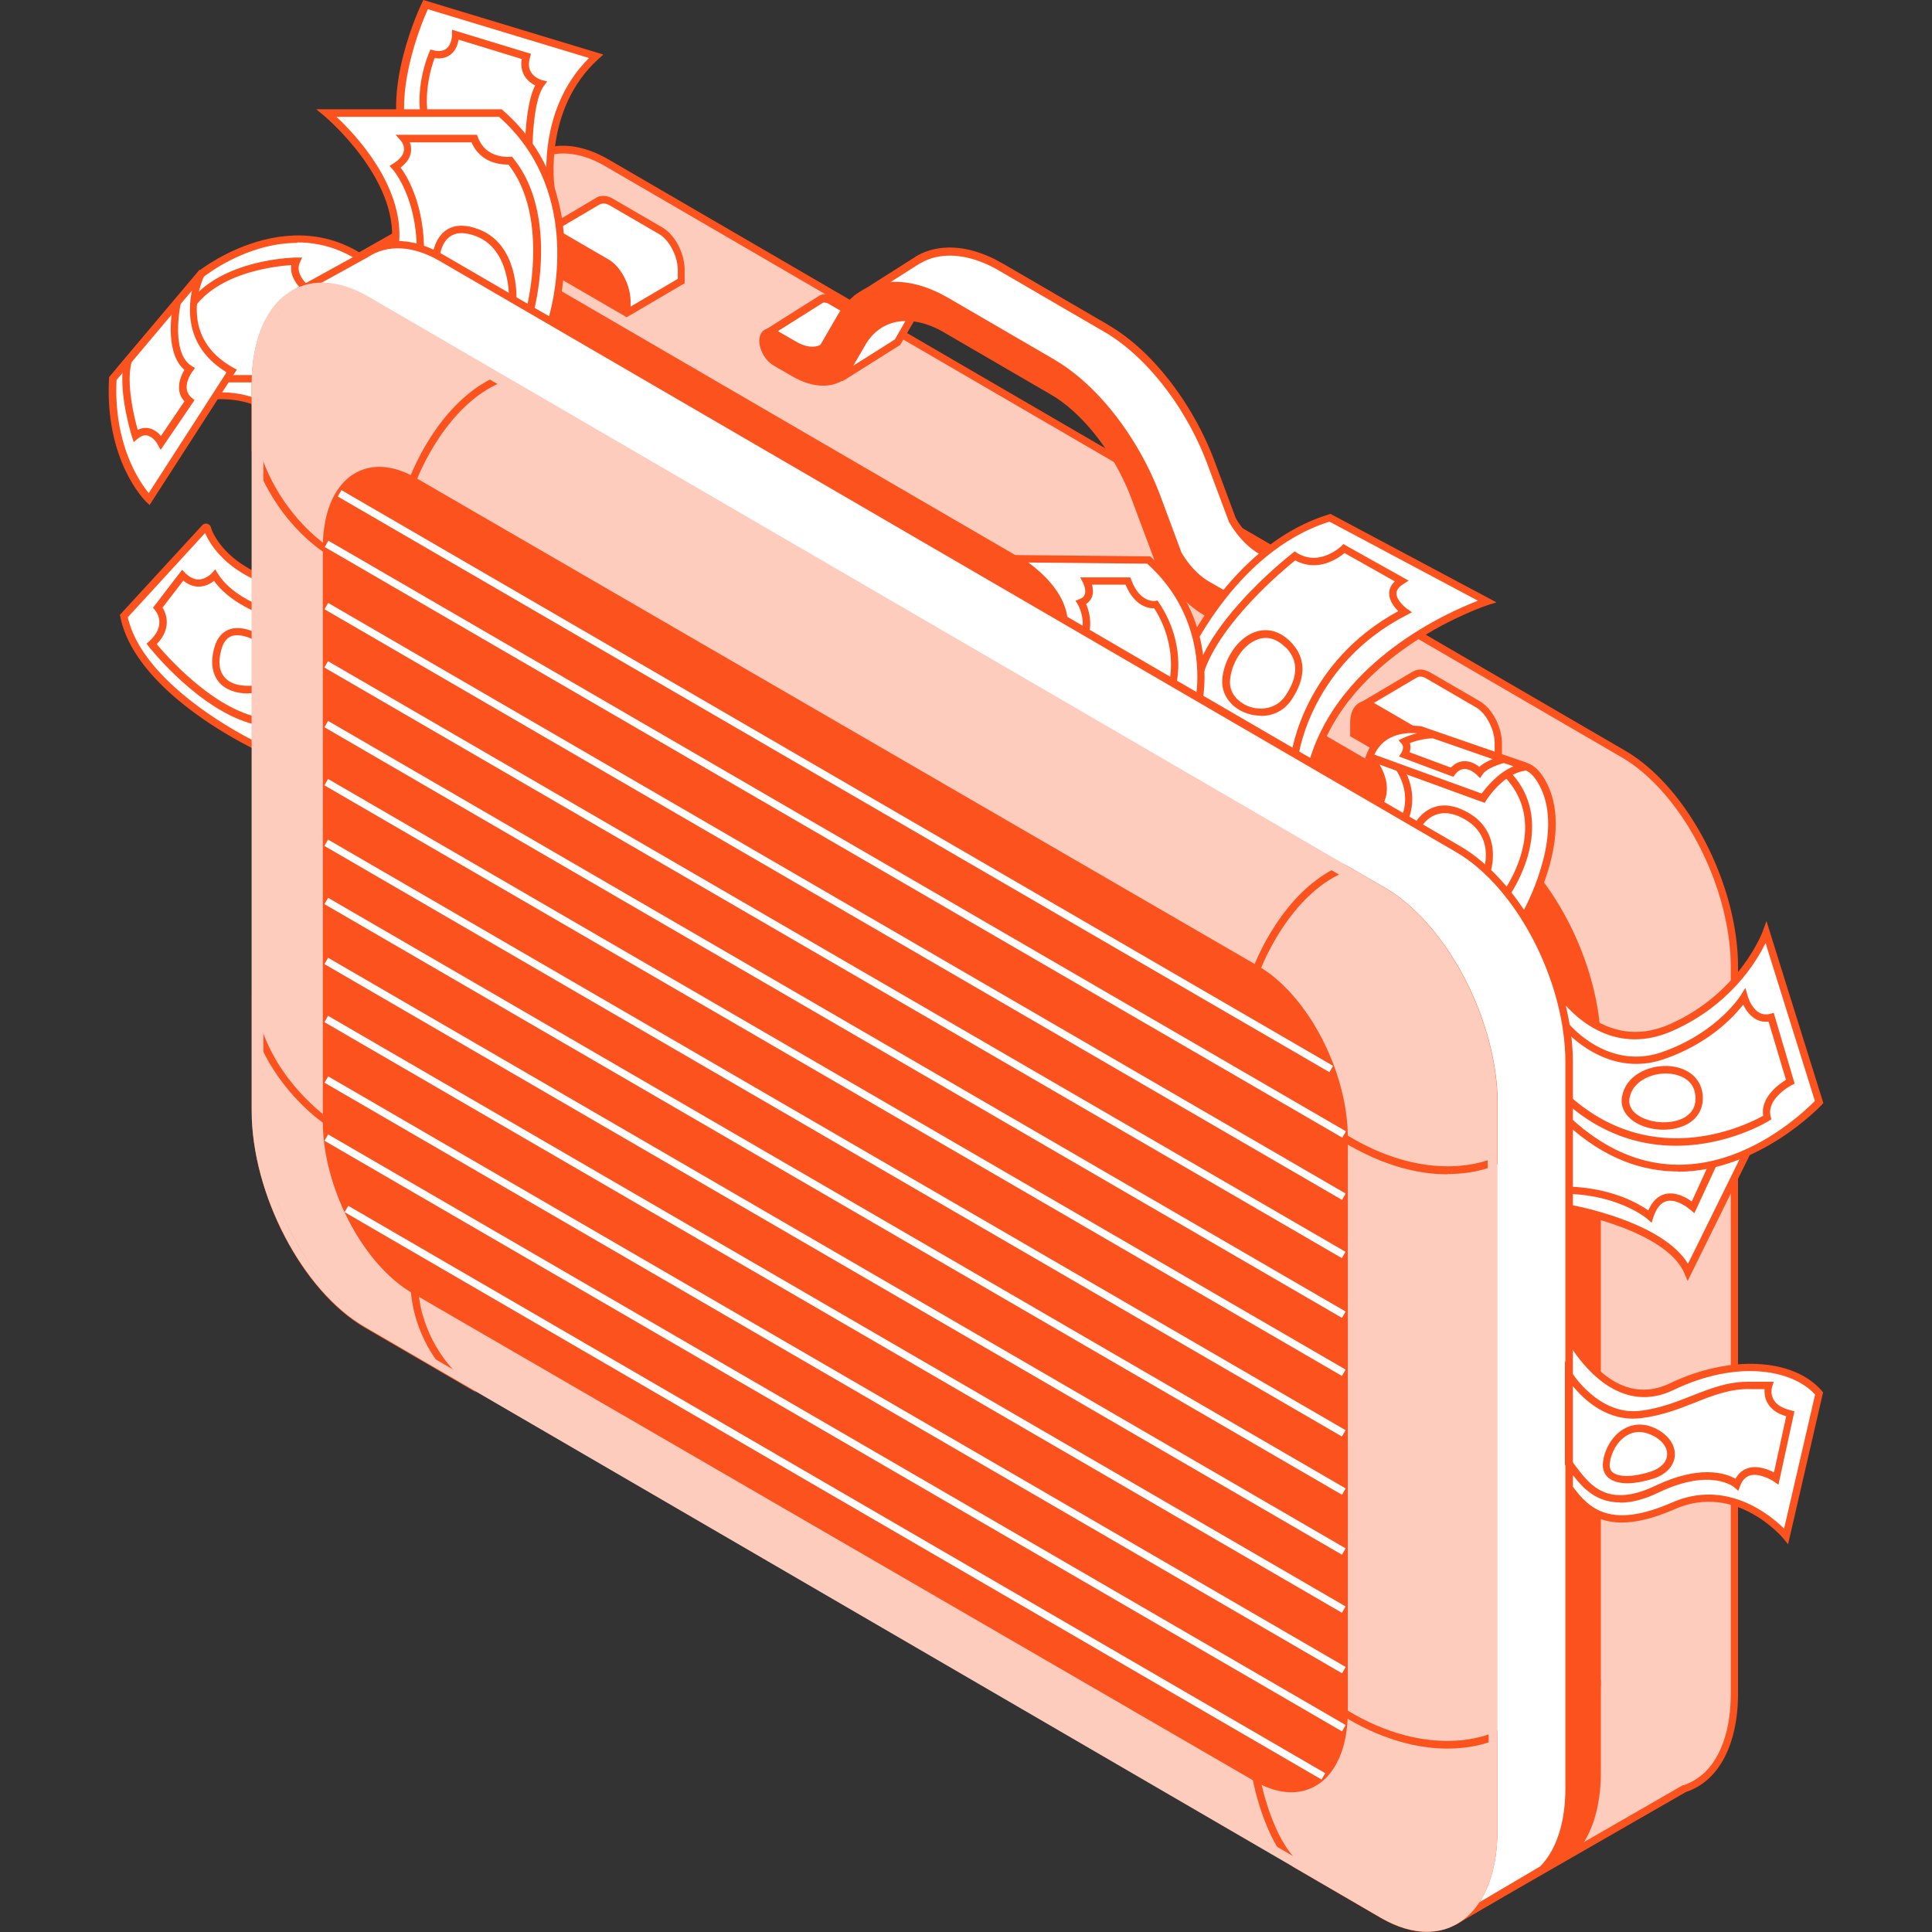 <svg xmlns="http://www.w3.org/2000/svg" width="160" height="160" fill="none"><rect width="100%" height="100%" fill="#333333" stroke="none"/><path fill="#FECCBC" d="M43.991 13.156c1.654-1.095 3.853-1.095 6.285.313l84.167 48.948c5.078 2.951 9.203 10.849 9.203 17.67v60.15c0 3.128-.876 5.473-2.316 6.803-.525.488-1.167.879-1.829 1.075l-18.522 10.614-3.424-19.274-15.332-15.189-48.445-28.227c-5.078-2.952-9.203-10.85-9.203-17.671V50.512l-8.347-16.85-9.202-3.832-2.49-5.65L43.99 13.137v.02Z"/><path fill="#FECCBC" d="M42.98 15.932c1.654-1.095 3.852-1.095 6.284.312l84.167 48.948c3.327 1.936 6.226 5.982 7.841 10.459l-14.028 7.975-28.27 17.652-19.086 10.067 2.568 4.789-29.67-17.3c-5.078-2.951-9.203-10.849-9.203-17.67V53.306l-8.347-16.85-9.202-3.831-2.491-5.65 19.456-11.044h-.02Z"/><path fill="#FC531E" d="m120.765 159.238 18.853-10.83a5.203 5.203 0 0 0 1.906-1.134c1.557-1.446 2.413-3.948 2.413-7.037v-60.15c0-6.9-4.203-14.934-9.358-17.925L50.411 13.214c-2.393-1.388-4.708-1.524-6.517-.352l-.078.04-19.69 11.181 2.666 6.02 9.203 3.852 8.268 16.694v27.777c0 6.9 4.203 14.935 9.359 17.926l48.407 28.207 15.234 15.091 3.482 19.607.02-.019Zm20.37-12.413c-.525.469-1.128.84-1.712 1.016h-.058l-18.133 10.439-3.366-18.942-.078-.078-15.39-15.228-48.445-28.228c-4.981-2.893-9.048-10.692-9.048-17.397V50.492l-8.444-17.026-9.202-3.831-2.335-5.278 19.028-10.81h.02l.194-.098c1.615-1.075 3.736-.977 5.954.313l84.167 48.948c4.981 2.893 9.047 10.693 9.047 17.397v60.15c0 2.912-.778 5.238-2.218 6.587l.019-.019Z"/><path fill="#FC531E" d="m26.616 30.046-2.451-5.532 8.425-4.79c1.653-1.094 3.852-1.094 6.284.313l84.167 48.948c5.078 2.952 9.203 10.85 9.203 17.672v60.149c0 3.049-.837 5.336-2.199 6.685l-9.475 5.435-3.424-19.275-15.332-15.188-48.445-28.228c-5.078-2.951-9.203-10.849-9.203-17.671V50.708l-8.347-16.85-9.203-3.832v.02Z"/><path fill="#FC531E" d="m120.357 159.414 9.922-5.708c1.479-1.466 2.296-3.929 2.296-6.901V86.656c0-6.9-4.202-14.934-9.358-17.925L39.05 19.783c-2.393-1.388-4.709-1.525-6.518-.352l-.078.039-8.677 4.926 2.607 5.903 9.203 3.851 8.268 16.694v27.778c0 6.9 4.203 14.935 9.359 17.925l48.407 28.208 15.234 15.091 3.482 19.607.02-.039Zm9.533-6.177-9.066 5.199-3.366-18.942-.078-.078-15.39-15.228-48.445-28.227c-4.981-2.893-9.048-10.693-9.048-17.398V50.65l-8.444-17.026-9.202-3.832-2.277-5.16 8.016-4.555.195-.098c1.615-1.075 3.735-.977 5.953.313l84.168 48.948c4.98 2.893 9.047 10.693 9.047 17.398v60.149c0 2.795-.74 5.082-2.082 6.451h.019Z"/><path fill="#fff" d="M63.506 27.7s-.02-.059 0-.078l4.26-2.698.215-.137c.175-.117.447-.098.72.059l1.556.899c.895.528 1.77.606 2.393.235l.603-1.036-.972-.235-.876-.254 4.378-2.776c.097-.059.194-.137.291-.195 1.674-.939 3.892-.86 6.227.332.213.098.408.215.622.332l8.639 5.024c.214.117.408.235.603.371 3.327 2.15 6.44 6.314 8.132 10.83l1.751 4.692c.623 1.075 1.479 1.974 2.355 2.482l1.478.86c.526.293.915.782 1.07 1.369.176.645 0 1.055-.33 1.153l-4.3 2.697-2.043-1.74-3.327-3.049-2.043-6.255-5.02-7.8-11.42-6.646-2.53-.587s-.058.02-.077.04l-1.557 2.678-.097.058c-1.031.704-2.471.606-3.989-.273l-.544-.313-2.802 2.56-3.405-2.658.039.059Z"/><path fill="#fff" d="m105.823 48.733.233.137c.136.078.253.176.37.273l-4.028 2.542-.097-.079 3.522-2.854v-.02Z"/><path fill="#FC531E" d="m102.34 52.056 4.456-2.815c.369-.156.72-.625.486-1.524a2.607 2.607 0 0 0-1.206-1.564l-1.479-.86c-.837-.489-1.654-1.35-2.257-2.385l-1.731-4.653c-1.712-4.593-4.864-8.796-8.25-10.986-.214-.136-.408-.254-.622-.39l-8.639-5.024-.642-.352c-2.354-1.193-4.63-1.33-6.42-.372l-.098.06c-.117.058-.214.136-.311.195l-4.961 3.147 2.14.586-.35.606c-.526.274-1.265.176-2.024-.274l-1.556-.899c-.37-.215-.76-.234-1.032-.058l-4.61 2.912-.04.196c0 .117.04.234.137.293l3.6 2.834 2.82-2.6.35.216c1.615.938 3.191 1.036 4.32.254l.175-.157 1.478-2.54 2.316.546 11.323 6.588 4.962 7.702 2.042 6.294 3.386 3.109 2.218 1.876.019.04ZM78.662 21.171c1.09 0 2.296.312 3.522.938.194.097.408.215.603.332l8.638 5.024c.195.117.409.235.603.371 3.27 2.131 6.343 6.217 7.997 10.693l1.751 4.692c.681 1.173 1.576 2.11 2.49 2.639l1.479.86c.467.273.798.703.934 1.173.097.41.058.723-.117.782l-.058.039-4.105 2.58-1.868-1.583-3.25-2.991-2.042-6.256-5.059-7.877-.058-.04-11.518-6.665-2.627-.606-.253.117-.078.098-1.556 2.639c-.915.645-2.257.527-3.658-.274l-.74-.43-2.762 2.541-2.918-2.287 4.163-2.62s.234-.019.409.079l1.556.899c.993.567 1.985.665 2.705.235l.058-.04.837-1.466-1.596-.39 3.794-2.405s.175-.117.273-.176h.039c.72-.43 1.537-.625 2.412-.625Z"/><path fill="#fff" d="M74.343 28.325 69.83 31.18s-.039 0-.039-.02l.876-3.557 4.066-2.385h.7v1.232l-1.089 1.896v-.02Z"/><path fill="#FC531E" d="m69.77 31.55.195-.097 4.592-2.893 1.167-2.033v-1.623h-1.09l-4.26 2.502-.954 3.89.331.274.02-.02Zm4.34-3.44-3.873 2.444.681-2.757 3.892-2.287h.311v.84l-1.012 1.76Z"/><path fill="#FC531E" d="m64.225 30.045 1.557.899c1.517.88 2.957.977 3.988.274l.098-.059 1.556-2.678c1.303-2.248 3.813-2.776 6.537-1.388.175.078.33.176.506.274l8.639 5.024c.155.097.33.195.486.312 2.627 1.701 5.117 5.024 6.46 8.66l1.887 5.044.097.156c1.012 1.837 2.432 3.362 3.91 4.222l1.596.939c.564.332 1.012.058 1.012-.587s-.448-1.447-1.012-1.76l-1.595-.918c-.876-.508-1.732-1.408-2.355-2.483l-1.75-4.691c-1.693-4.535-4.806-8.68-8.133-10.83-.195-.136-.409-.254-.603-.371l-8.639-5.024c-.214-.117-.409-.234-.623-.332-3.443-1.76-6.595-1.115-8.23 1.7l-1.42 2.463c-.622.372-1.498.294-2.393-.234l-1.556-.9c-.565-.332-1.012-.058-1.012.587s.447 1.447 1.012 1.76l-.02-.06Z"/><path fill="#FC531E" d="M102.009 52.134c.156 0 .292-.039.409-.117.292-.156.447-.508.447-.919 0-.762-.506-1.642-1.167-2.033l-1.596-.918c-.836-.49-1.653-1.35-2.257-2.385l-1.731-4.653c-1.712-4.593-4.864-8.796-8.25-10.986-.213-.137-.408-.254-.622-.39l-8.639-5.024-.642-.352c-3.618-1.838-6.906-1.154-8.638 1.818l-1.381 2.384c-.526.274-1.265.176-2.024-.273l-1.556-.9c-.37-.214-.74-.234-1.032-.078-.291.157-.447.509-.447.92 0 .761.506 1.641 1.167 2.032l1.557.9c1.615.938 3.19 1.035 4.32.253l.174-.156 1.557-2.678c1.206-2.092 3.56-2.58 6.128-1.27.156.078.331.175.487.273l8.638 5.024c.156.098.331.195.487.293 2.587 1.681 5.02 4.926 6.342 8.504l1.888 5.043.116.195c1.031 1.877 2.51 3.46 4.028 4.34l1.595.919c.214.117.409.176.603.176l.039.058ZM74.187 23.985c1.09 0 2.276.313 3.522.939.194.097.408.215.603.332l8.638 5.024c.195.117.409.234.603.371 3.269 2.111 6.343 6.216 7.997 10.693l1.75 4.691c.682 1.173 1.577 2.112 2.491 2.64l1.596.918c.466.274.856.958.856 1.505 0 .196-.059.333-.137.391-.097.059-.252.02-.408-.078l-1.596-.919c-1.42-.82-2.82-2.326-3.794-4.105l-.097-.156-1.868-5.004c-1.38-3.695-3.89-7.077-6.595-8.817a7.072 7.072 0 0 0-.506-.312l-8.639-5.024c-.175-.098-.35-.196-.525-.274-2.899-1.466-5.545-.899-6.946 1.505l-1.556 2.659c-.915.645-2.257.528-3.658-.293l-1.556-.9c-.467-.273-.856-.957-.856-1.505 0-.195.058-.332.136-.39.097-.06.253-.02.408.077l1.557.9c.992.567 1.984.664 2.704.234l.058-.039 1.46-2.521c.953-1.662 2.49-2.522 4.319-2.522l.039-.02Z"/><path fill="#fff" d="m112.652 58.527 4.494-2.658c.292-.176.681-.176 1.129.078l4.105 2.385c.934.547 1.693 1.994 1.693 3.225v.938l-4.495 2.64-3.735-3.011-3.21-3.46s-.039-.117.019-.156v.02Z"/><path fill="#fff" d="m112.652 60.228 4.494-2.659c.292-.176.681-.176 1.129.078l4.105 2.385c.934.548 1.693 1.994 1.693 3.226v.938l-4.495 2.639-3.735-3.01-3.21-3.46s-.039-.118.019-.157v.02Z"/><path fill="#FC531E" d="m119.559 65.525 4.825-2.835v-1.114c0-1.368-.797-2.893-1.829-3.5l-4.105-2.384c-.447-.254-.875-.313-1.265-.157l-.175.079-4.494 2.658a.446.446 0 0 0-.195.293c0 .118.02.255.098.333l3.21 3.46 3.93 3.167Zm4.203-3.206-4.164 2.443-3.58-2.873-2.996-3.226 4.125-2.443.175-.098c.272-.176.583-.059.817.078l4.105 2.385c.837.489 1.537 1.837 1.537 2.971v.763h-.019Z"/><path fill="#FC531E" d="m112.107 60.813 7.472 4.34v-.938c0-1.251-.759-2.698-1.693-3.226l-4.105-2.384c-.934-.548-1.693.039-1.693 1.27v.938h.019Z"/><path fill="#FC531E" d="M119.89 65.681v-1.485c0-1.369-.798-2.893-1.829-3.5l-4.105-2.384c-.506-.294-1.012-.333-1.401-.098-.467.274-.74.86-.74 1.642v1.114l8.094 4.692-.019.02Zm-6.771-6.998c.195 0 .37.078.506.156l4.105 2.385c.837.489 1.537 1.838 1.537 2.972v.41l-6.868-3.988v-.762c0-.528.156-.938.428-1.095a.531.531 0 0 1 .273-.078h.019Z"/><path fill="#fff" d="m45.023 19.334 4.494-2.659c.292-.176.681-.176 1.128.078l4.106 2.385c.934.548 1.692 1.994 1.692 3.226v.938l-4.494 2.639-3.735-3.01-3.21-3.46s-.04-.118.019-.157v.02Z"/><path fill="#fff" d="M49.575 18.316c.292-.175.681-.176 1.129.079l4.105 2.384c.292.176.564.43.817.763l-5.331 3.03-2.023-1.623-.467-.508-.292-1.33-.934-.996 3.016-1.78-.02-.019Z"/><path fill="#FC531E" d="m44.459 21.62 7.471 4.34v-.938c0-1.251-.759-2.698-1.693-3.225l-4.105-2.385c-.934-.548-1.692.039-1.692 1.27v.939h.019Z"/><path fill="#FC531E" d="M44.147 20.662c0-.762.273-1.368.74-1.642.038 0 .077-.02.097-.039l4.358-2.58.175-.098c.37-.137.817-.098 1.245.157l4.105 2.384c1.032.607 1.83 2.131 1.83 3.5v1.114l-4.495 2.639-.311.176h-.02l-.136-.098-7.607-4.418v-1.114l.02.02Zm1.323-1.172h-.058l2.977 3.205 3.249 2.6v-.313c0-1.133-.7-2.482-1.537-2.97l-4.106-2.386a1.1 1.1 0 0 0-.505-.156l-.02.02Zm10.662 3.636v-.763c0-1.134-.7-2.482-1.537-2.971l-4.105-2.385c-.214-.117-.526-.235-.817-.078l-.175.098-3.386 1.993c.058.02.117.04.175.079l4.105 2.384c1.032.606 1.83 2.131 1.83 3.5v.41l3.89-2.287.02.02ZM44.77 21.424l3.852 2.228-.642-.508-3.035-3.284a1.81 1.81 0 0 0-.175.801v.763Z"/><path fill="#fff" d="M123.139 49.808s-11.732 3.734-14.476 13.43l-11.557-6.725s3.989-10.888 13.017-13.644l13.016 6.94Z"/><path fill="#FC531E" d="m108.858 63.707.116-.371c2.666-9.422 14.145-13.195 14.262-13.234l.7-.215-13.755-7.33-.117.038c-9.067 2.776-13.172 13.723-13.21 13.84l-.098.235 12.121 7.037h-.019Zm13.541-13.957c-2.51.958-11.362 4.887-13.892 13.019l-10.992-6.392c.642-1.603 4.65-10.674 12.588-13.176l12.296 6.549Z"/><path fill="#fff" d="M126.252 75.943s3.736-6.411 1.654-10.81c-2.082-4.398-5.078.958-5.078.958l-9.3-3.381s-.058.019-.039.039c.331.39 1.693 2.091.759 3.772l12.004 9.422Z"/><path fill="#FC531E" d="m126.33 76.413.175-.313c.156-.273 3.794-6.607 1.674-11.084-.584-1.231-1.323-1.876-2.16-1.915-1.518-.04-2.879 1.935-3.308 2.62l-9.3-3.383-.311.391.156.215c.272.313 1.556 1.916.72 3.421l-.136.235 12.471 9.793.019.02Zm-.389-12.687h.039c.603.02 1.148.548 1.634 1.564 1.732 3.656-.778 8.894-1.478 10.204l-11.518-9.05c.525-1.193.078-2.385-.37-3.128l8.697 3.166.136-.234c.389-.704 1.673-2.522 2.86-2.522Z"/><path fill="#fff" d="m126.135 63.394-8.541-2.952s-3.171-.548-4.183 2.228l9.417 3.421s1.401-2.209 3.307-2.541c.078 0 .078-.137 0-.156Z"/><path fill="#FC531E" d="m122.964 66.463.136-.215s1.343-2.111 3.094-2.404c.175-.02.291-.176.311-.352 0-.176-.097-.352-.253-.391l-8.541-2.952s-3.483-.586-4.572 2.404l-.098.294 9.923 3.616Zm2.412-3.01c-1.323.527-2.315 1.778-2.665 2.267l-8.891-3.225c1.011-2.19 3.599-1.76 3.716-1.74l7.821 2.717.019-.02Z"/><path fill="#fff" d="M99.325 57.804s1.362-6.51-4.183-11.416L84.09 46.27s3.696 2.091 3.988 4.984l11.226 6.53.02.019Z"/><path fill="#FC531E" d="m99.538 58.272.078-.41s1.343-6.744-4.28-11.71l-.078-.078-12.355-.117 1.051.587s3.56 2.032 3.852 4.75v.156l11.752 6.822h-.02ZM95.025 46.7c4.435 3.988 4.24 9.11 4.066 10.614L88.39 51.08c-.292-2.053-2.101-3.675-3.23-4.496l9.884.097-.02.02Z"/><path fill="#fff" d="M45.645 15.638s-1.09-6.607 3.716-10.966L35.236.39s-3.482 7.193-1.498 11.982c1.985 4.79 6.479 2.131 6.479 2.131l5.428 1.154v-.02Z"/><path fill="#FC531E" d="m46.015 16.03-.078-.45s-1.012-6.49 3.619-10.693l.408-.371L35.061 0l-.117.235c-.136.293-3.521 7.37-1.498 12.237.623 1.485 1.537 2.443 2.743 2.854 1.79.606 3.62-.274 4.086-.528l5.74 1.212v.02Zm2.763-11.221c-3.775 3.753-3.62 8.914-3.483 10.438l-5.117-1.075-.097.059s-1.927 1.114-3.678.528c-1.011-.333-1.809-1.173-2.354-2.502-1.712-4.145.817-10.224 1.382-11.495L48.797 4.81h-.02Z"/><path fill="#fff" d="M45.645 26.624s3.6-10.458-4.202-17.26H27.045s6.304 5.18 5.681 10.868l12.92 6.392Z"/><path fill="#FC531E" d="m45.82 27.055.117-.333c.039-.098 3.58-10.732-4.3-17.593l-.078-.078H26.19l.662.547s6.167 5.141 5.584 10.595v.215l13.405 6.627-.02.02ZM41.326 9.675c6.673 5.904 4.65 14.7 4.144 16.518l-12.413-6.138c.37-4.691-3.619-8.914-5.195-10.38h13.483-.02Z"/><path fill="#fff" d="M129.929 100.086s8.21 1.427 9.864 5.258l5.798-11.768-15.662-3.988v10.498Z"/><path fill="#FC531E" d="m139.774 106.067 6.265-12.706-16.421-4.164v11.143l.253.039s8.074 1.446 9.63 5.082l.253.606h.02Zm5.389-12.295-5.37 10.888c-1.965-3.206-8.191-4.575-9.553-4.848v-9.833l14.923 3.793Z"/><path fill="#fff" d="M128.936 81.828s3.522 5.923 9.514 3.245c5.993-2.678 7.802-7.839 7.802-7.839l4.397 14.036s-10.292 11.181-20.72 1.603c0 0-.642-7.487-.993-11.045Z"/><path fill="#FC531E" d="M138.957 97.036c6.693 0 11.848-5.473 11.926-5.551l.117-.137-4.708-15.072-.312.86s-1.867 5.083-7.646 7.663c-5.662 2.541-9.086-3.069-9.125-3.127l-.7-1.173.136 1.368c.35 3.5.973 10.947.992 11.025v.117l.097.079c3.172 2.912 6.343 3.929 9.242 3.929l-.019.02Zm11.343-5.864c-1.226 1.251-10.507 10.224-20.079 1.544-.078-.88-.545-6.353-.876-9.813 1.323 1.603 4.573 4.535 9.223 2.444 4.708-2.112 6.887-5.67 7.646-7.253l4.086 13.078Z"/><path fill="#fff" d="M129.929 110.681s3.327 6.666 8.521 4.163c5.195-2.502 10.098-1.896 12.199.567l-2.723 11.807s-3.989-4.848-9.3-2.502c-5.312 2.346-7.238.508-8.678-1.505v-12.53h-.019Z"/><path fill="#FC531E" d="m148.082 127.883 2.898-12.569-.097-.118c-2.335-2.736-7.627-3.01-12.568-.645-4.864 2.346-7.977-3.772-8.114-4.027l-.583-1.153v13.918l.058.078c1.479 2.053 3.541 4.027 9.047 1.603 5.039-2.209 8.911 2.366 8.95 2.424l.389.469.02.02Zm2.237-12.393-2.568 11.103c-1.168-1.153-4.786-4.125-9.261-2.17-5.039 2.209-6.849.586-8.25-1.329v-11.319c1.207 1.799 4.222 5.318 8.347 3.343 5.234-2.521 9.825-1.72 11.732.372Z"/><path fill="#fff" d="M25.78 39.8s-.816-7.76-8.599-6.979c-7.782.782-2.082-1.837-2.082-1.837l-4.864-.704 6.401-7.585s8.6-6.959 15.585.665c6.985 7.624-6.44 16.44-6.44 16.44Z"/><path fill="#FC531E" d="m25.547 40.327.409-.273c.31-.215 7.802-5.18 8.54-11.025.273-2.131-.427-4.105-2.042-5.884-7.082-7.741-15.915-.763-15.993-.704l-6.79 8.054 4.455.645c-.739.43-1.44.977-1.303 1.486.136.469.758.86 4.416.488 7.394-.743 8.23 6.392 8.25 6.705l.058.508Zm-.914-20.251c2.354 0 4.96.86 7.374 3.499 1.498 1.622 2.12 3.44 1.887 5.395-.603 4.809-6.323 9.207-7.88 10.321-.35-1.74-2.023-7.428-8.853-6.744-3.346.333-3.735 0-3.774-.058.058-.176.914-.763 1.848-1.193l.934-.43-5.33-.762 6.03-7.174c.195-.157 3.58-2.815 7.744-2.815l.02-.04Z"/><path fill="#fff" d="M16.617 22.773c-.292.645-2.14 5.317 2.568 7.956l-6.83 10.595S9.01 38.06 9.36 31.335l7.237-8.601.02.039Z"/><path fill="#FC531E" d="m12.395 41.813 7.218-11.201-.292-.157c-4.417-2.463-2.802-6.744-2.432-7.565l.097-.254-.467-.293-.175.215-7.315 8.68v.097c-.37 6.783 2.938 10.087 3.074 10.223l.272.255h.02Zm6.362-10.967-6.44 9.99c-.759-.92-2.919-4.028-2.666-9.364l6.246-7.409c-.37 1.779-.409 4.77 2.86 6.764v.02Z"/><path fill="#fff" d="m24.302 31.354.233-7.154 5.273-2.913.466-.273c1.654-1.115 3.853-1.095 6.285.312l84.167 48.948c5.078 2.952 9.203 10.85 9.203 17.672v60.149c0 3.049-.837 5.336-2.199 6.685l-7.004 4.125-5.915-17.965-15.331-15.188-48.446-28.228c-5.078-2.951-9.203-10.849-9.203-17.671V51.997l-8.346-16.85-9.203-3.832.02.04Z"/><path fill="#fff" d="m24.69 26.702 5.273-2.912.467-.274c1.654-1.114 3.853-1.095 6.285.313l84.167 48.948c3.132 1.818 5.914 5.552 7.568 9.735l-15.428 8.894-20.254 29.576-42.006-24.474c-4.086-2.365-7.53-7.936-8.736-13.547 0-.195-.02-.39-.02-.586V54.519l-.447-.88V51l-8.346-16.85-8.658-3.616.136-3.851v.02Z"/><path fill="#FC531E" d="m120.571 159.394 7.393-4.359c1.479-1.467 2.296-3.93 2.296-6.901V87.985c0-6.9-4.203-14.935-9.359-17.925L36.734 21.11c-2.451-1.427-4.786-1.524-6.615-.312l-.447.254-5.429 2.99-.252 7.527 9.3 3.87 8.268 16.694v27.778c0 6.9 4.203 14.934 9.359 17.925l48.407 28.208 15.253 15.11 5.993 18.258v-.019Zm6.984-4.829-6.634 3.91-5.818-17.671-.058-.059-15.39-15.228L51.21 97.29c-4.981-2.893-9.047-10.693-9.047-17.398V51.978l-.04-.059-8.404-16.948-9.106-3.812.234-6.764 5.603-3.088c1.634-1.095 3.755-.977 5.973.313l84.167 48.948c4.981 2.893 9.047 10.692 9.047 17.398v60.149c0 2.795-.739 5.082-2.082 6.45Z"/><path fill="#FECCBC" d="m30.353 109.606 84.167 48.948c5.078 2.952 9.203-.176 9.203-6.998v-60.15c0-6.802-4.125-14.719-9.203-17.67L30.353 24.787c-5.078-2.951-9.203.176-9.203 6.999v60.149c0 6.802 4.125 14.719 9.203 17.671Z"/><path fill="#FECCBC" d="M123.723 91.406v4.79s-5.098 2.52-12.413-1.975c-7.316-4.496-8.211-6.94-8.211-6.94l.934-7.018s2.296-6.353 7.257-8.405l3.21 1.876c5.078 2.952 9.203 10.85 9.203 17.672h.02Z"/><path fill="#FC531E" d="M119.87 97.231c2.413 0 3.872-.684 3.989-.742l.175-.079v-4.984c0-6.9-4.203-14.935-9.359-17.926l-3.346-1.935-.136.059c-5.039 2.091-7.335 8.327-7.433 8.581v.059l-.972 7.076v.078c.058.098 1.031 2.6 8.366 7.096 3.521 2.15 6.518 2.737 8.716 2.737v-.02ZM123.431 96c-.934.371-5.604 1.857-11.947-2.033-6.459-3.949-7.84-6.314-8.054-6.725l.934-6.88c.175-.47 2.412-6.178 6.945-8.132l3.074 1.798c4.981 2.893 9.048 10.693 9.048 17.398v4.593V96Z"/><path fill="#FECCBC" d="M111.31 141.82c7.315 4.496 12.413 1.975 12.413 1.975v7.78c0 6.802-4.125 9.93-9.203 6.998l-7.218-4.203c-2.316-2.092-3.25-7.096-3.25-7.096s1.032-6.372 1.654-9.422c1.226 1.056 2.997 2.385 5.604 3.988v-.02Z"/><path fill="#FC531E" d="M118.177 159.98c.915 0 1.751-.215 2.51-.664 2.121-1.232 3.327-4.047 3.327-7.741v-8.269l-.447.215s-5.039 2.385-12.121-1.955c-2.257-1.388-4.125-2.717-5.565-3.968l-.389-.332-.097.508c-.623 3.03-1.654 9.363-1.654 9.442V147.333c.039.215.973 5.141 3.346 7.272l.059.039 7.218 4.203c1.323.762 2.607 1.153 3.813 1.153v-.02Zm5.254-15.736v7.331c0 3.46-1.109 6.099-3.036 7.213-1.576.919-3.599.743-5.72-.489l-7.199-4.183c-2.081-1.896-3.015-6.334-3.113-6.861.098-.587.954-5.845 1.538-8.856 1.4 1.173 3.171 2.405 5.253 3.675 6.245 3.832 10.856 2.679 12.277 2.17Z"/><path fill="#FECCBC" d="m30.353 24.924 11.09 6.451c-4.961 2.072-7.257 8.406-7.257 8.406l-.817 6.04-6.343-.293s-4.164-2.6-5.876-8.269v-5.337c0-6.802 4.125-9.93 9.203-6.998Z"/><path fill="#FC531E" d="m33.64 46.133.837-6.294c.175-.47 2.451-6.275 7.062-8.19l.564-.235-11.615-6.764c-2.315-1.348-4.552-1.505-6.323-.488-2.12 1.231-3.327 4.046-3.327 7.74v5.415c1.732 5.728 5.856 8.347 6.031 8.445l.059.04 6.693.312.02.02Zm7.121-14.797c-4.65 2.306-6.77 8.073-6.868 8.327v.059l-.798 5.766-5.973-.273c-.525-.352-4.124-2.933-5.661-8.015v-5.278c0-3.46 1.109-6.099 3.035-7.213 1.576-.919 3.6-.743 5.72.489l10.565 6.138h-.02Z"/><path fill="#FECCBC" d="M21.15 84.564c1.46 5.298 5.876 8.27 5.876 8.27l4.961 2.09s2.004 7.429 2.335 11.866c.292 4.027 2.724 6.588 3.171 7.018l-7.14-4.144c-5.078-2.952-9.203-10.85-9.203-17.671v-7.448.02Z"/><path fill="#FC531E" d="m39.439 115.313-1.731-1.7c-.468-.45-2.783-2.933-3.075-6.823-.33-4.417-2.315-11.846-2.334-11.924l-.04-.137-5.097-2.15s-4.3-2.952-5.7-8.073l-.604-2.19v9.716c0 6.9 4.203 14.934 9.359 17.925l9.242 5.376-.02-.02ZM31.734 95.14c.273 1.055 1.985 7.643 2.277 11.67.194 2.619 1.264 4.633 2.14 5.864l-5.642-3.284c-4.981-2.893-9.047-10.692-9.047-17.397v-5.65c1.809 4.262 5.233 6.608 5.408 6.725l4.884 2.052-.02.02Z"/><path fill="#FC531E" d="m34.302 106.83 69.75 40.405c4.008 2.326 7.258-.137 7.258-5.512V94.221c0-5.376-3.25-11.611-7.258-13.957l-69.75-40.406c-4.008-2.326-7.257.137-7.257 5.513v47.501c0 5.376 3.25 11.612 7.257 13.958Z"/><path fill="#FC531E" d="M106.932 148.428c.72 0 1.401-.176 2.023-.528 1.693-.977 2.666-3.225 2.666-6.177V94.221c0-5.473-3.327-11.846-7.413-14.211l-69.75-40.425c-1.849-1.075-3.639-1.212-5.059-.391-1.693.977-2.665 3.225-2.665 6.177v47.502c0 5.473 3.327 11.846 7.412 14.211l69.751 40.425c1.05.606 2.081.919 3.035.919ZM31.403 39.311c.856 0 1.79.274 2.743.84l69.751 40.406c3.93 2.268 7.12 8.406 7.12 13.684v47.501c0 2.718-.856 4.77-2.354 5.63-1.225.704-2.801.567-4.455-.391l-69.75-40.425c-3.93-2.267-7.121-8.406-7.121-13.683V45.37c0-2.717.856-4.77 2.354-5.63a3.392 3.392 0 0 1 1.712-.45v.02ZM44.108 11.983s.04-3.675.934-4.868l.273-.371-.448-.117s-.603-.157-.895-.665c-.195-.313-.214-.723-.078-1.212l.078-.293-6.537-1.994v.41s0 .782-.467 1.154c-.253.195-.623.254-1.07.137l-.253-.06-.098.235c-.038.098-1.07 2.424-.739 5.063l.603-.078c-.253-2.013.35-3.89.584-4.515.545.078.992-.02 1.343-.313.428-.332.583-.86.642-1.212l5.233 1.603c-.097.528 0 .997.214 1.388.253.41.623.664.895.801-.797 1.545-.836 4.75-.836 4.887h.603l.02.02ZM44.225 25.705c.078-.313 2.043-7.956-1.712-12.589l-.098-.136h-.175s-1.984.234-2.665-1.623l-.078-.195h-6.732l.448.508s.311.371.233.82c-.058.372-.35.724-.875 1.056l-.312.196.253.274s1.926 2.15 2.004 6.529h.603c-.077-3.773-1.4-5.943-1.945-6.666.506-.391.797-.821.856-1.29.039-.313 0-.587-.097-.802h5.117c.758 1.76 2.51 1.857 3.054 1.838 3.444 4.398 1.518 11.826 1.498 11.904l.584.157.039.02Z"/><path fill="#FC531E" d="M42.766 24.69c0-.177.156-4.438-3.094-5.69-1.05-.41-1.945-.41-2.626 0-1.031.626-1.187 1.956-1.206 1.995l.603.078s.136-1.075.914-1.544c.525-.313 1.226-.294 2.082.039 2.84 1.094 2.704 5.063 2.704 5.102h.603l.02.02Z"/><path fill="#fff" d="M21.15 61.772s-9.65-4.554-10.915-10.731l6.693-7.311s.194-.06.233.058c.098.372.934 2.502 3.989 3.93v14.054Z"/><path fill="#FC531E" d="M21.46 62.241V47.502l-.174-.078c-3.172-1.486-3.814-3.714-3.814-3.734a.423.423 0 0 0-.31-.312.409.409 0 0 0-.429.136l-6.81 7.41.04.156c1.264 6.255 10.68 10.75 11.07 10.946l.428.215Zm-.602-14.348v13.371c-1.868-.958-9.106-5.004-10.273-10.145l6.401-6.979c.292.684 1.245 2.463 3.872 3.753ZM13.329 37.22l2.782-4.086-.214-.176c-.992-.801 0-2.15.058-2.209l.195-.274-.292-.176c-1.77-1.114-.895-5.18-.876-5.219l-.603-.137c-.038.176-.895 4.164.895 5.689-.408.665-.758 1.798 0 2.6l-1.945 2.873c-.214-.254-.565-.567-1.031-.645-.292-.059-.604 0-.895.137-.292-1.056-1.012-4.007-.467-5.728l-.584-.175c-.72 2.287.525 6.314.584 6.49l.136.43.35-.294c.272-.215.525-.313.759-.254.525.098.875.723.875.743l.234.43.039-.02ZM16.286 25.217c2.16-2.678 6.479-3.167 7.84-3.264-.174 1.153.896 2.052.954 2.091l.39-.469s-1.051-.88-.643-1.818l.195-.43h-.467c-.234 0-5.973.117-8.736 3.519l.467.39v-.019ZM18.757 31.061h2.393v.607h-2.393v-.607Z"/><path fill="#FC531E" d="m21.091 59.973.136-.606c-3.794-.919-7.413-5.024-8.25-6.02 1.285-1.33.779-2.542.487-3.03l1.712-2.23c.428.333.856.509 1.323.49.526 0 .973-.274 1.226-.47 1.167 1.623 3.23 2.463 3.308 2.502l.233-.567s-2.218-.899-3.23-2.54l-.214-.353-.272.313s-.467.508-1.09.528c-.389 0-.758-.176-1.128-.547l-.253-.255-2.413 3.148.176.195c.097.117.992 1.251-.487 2.58l-.214.196.175.235c.175.215 4.261 5.356 8.755 6.45l.02-.02Z"/><path fill="#FC531E" d="M20.566 57.412c.195 0 .409 0 .623-.04l-.058-.605c-1.187.117-2.082-.117-2.55-.704-.447-.528-.524-1.329-.233-2.326.156-.528.409-.88.779-1.036.661-.274 1.595.117 1.887.293l.311-.528s-1.342-.762-2.412-.312c-.545.234-.934.703-1.148 1.427-.35 1.192-.214 2.189.35 2.893.525.625 1.362.958 2.47.958l-.019-.02ZM97.417 56.611c.04-.137.837-3.304-1.44-6.705l-.116-.176-.195.04s-1.264.195-1.984-1.76l-.078-.195H89.46l.233.449c.078.156.273.626.136.977-.058.176-.194.294-.427.372l-.331.137.194.313s.603 1.035.331 2.189l.603.137c.234-1.017-.058-1.916-.253-2.366.234-.156.39-.352.487-.586.136-.352.077-.743 0-1.017h2.782c.74 1.78 1.887 1.975 2.373 1.955 1.985 3.128 1.265 6.04 1.246 6.06l.583.157v.019ZM107.555 62.495s1.031-7.506 8.93-11.553l.448-.234-.409-.294c-.253-.176-.875-.743-.875-1.27 0-.274.194-.548.583-.782l.428-.274-5.409-3.03-.155.157s-1.79 1.759-3.697.566l-.175-.117-.175.137c-.253.195-6.265 4.907-7.9 9.598l.584.195c1.421-4.124 6.557-8.405 7.53-9.187 1.868 1.016 3.541-.156 4.086-.606l4.163 2.346c-.311.293-.467.625-.467.997 0 .606.428 1.153.759 1.466-7.821 4.242-8.852 11.729-8.852 11.807l.603.078Z"/><path fill="#FC531E" d="M104.423 59.289c.934 0 1.887-.372 2.529-1.33 1.576-2.345.817-3.929-.097-4.828-.876-.88-1.926-1.153-2.938-.782-1.362.489-2.49 2.092-2.685 3.812-.136 1.27.642 2.405 1.965 2.893.37.137.798.215 1.206.215l.02.02Zm2.023-5.708c1.09 1.075 1.09 2.443 0 4.046-.739 1.095-2.062 1.232-3.015.88-.798-.293-1.693-1.056-1.557-2.248.156-1.486 1.129-2.893 2.277-3.304.797-.293 1.575-.058 2.295.645v-.02ZM122.594 64.41l.214-.312c.312-.47 1.46-.84 1.829-.938l-.155-.587c-.156.04-1.343.352-1.966.938-.272-.215-.758-.508-1.303-.469-.389.02-.739.196-1.051.528l-3.424-1.27c.078-.235.097-.509.019-.763.37-.137 1.09-.371 1.888-.39v-.607a6.756 6.756 0 0 0-2.452.587l-.369.175.272.313c.233.274-.039.724-.039.724l-.195.312 4.495 1.681.136-.176c.214-.293.467-.45.739-.469.565-.039 1.07.489 1.07.489l.273.274.019-.04ZM125.046 74.107s4.144-5.904-.02-10.224l-.447.43c3.813 3.949.136 9.207-.02 9.442l.487.352ZM116.62 67.89s1.032-2.092-.525-4.496l-.506.332c1.362 2.092.525 3.812.486 3.89l.545.274ZM123.431 72.23s1.225-3.558-2.296-5.16c-2.743-1.252-3.969 1.133-3.989 1.172l.545.274s.992-1.877 3.191-.88c3.016 1.368 2.023 4.281 1.985 4.398l.583.215-.019-.02ZM138.801 94.886c4.358 0 7.665-2.033 7.704-2.072l.195-.118-.059-.215c-.389-1.505 1.732-2.62 1.752-2.62l.233-.116-1.732-5.865-.291.078c-1.323.372-1.849-1.407-1.868-1.485l-.195-.665-.369.606s-1.927 3.108-6.518 4.711c-4.514 1.584-7.724-2.326-7.744-2.365l-.467.39s3.522 4.282 8.425 2.542c3.735-1.31 5.739-3.519 6.498-4.496.35.743 1.051 1.544 2.101 1.407l1.44 4.829c-.584.352-2.121 1.446-1.887 2.971-1.265.704-8.911 4.574-15.876-1.505l-.409.47c3.074 2.697 6.284 3.518 9.067 3.518Z"/><path fill="#FC531E" d="M137.77 93.557c.759 0 1.498-.176 2.082-.528.856-.528 1.265-1.388 1.148-2.424-.156-1.368-1.304-2.268-2.938-2.326-1.634-.04-3.444.82-3.736 2.56-.136.782.215 1.486.954 2.014.681.469 1.595.704 2.49.704Zm2.627-2.874c.097.821-.195 1.427-.856 1.837-1.031.626-2.86.548-3.911-.175-.37-.254-.798-.704-.681-1.388.234-1.388 1.771-2.092 3.113-2.053 1.031.04 2.199.508 2.335 1.779ZM136.778 101.278l.136-.449c.253-.763.603-1.212 1.089-1.35.915-.253 1.985.724 2.004.724l.312.274 1.828-3.949-.564-.254-1.478 3.225c-.467-.332-1.362-.84-2.238-.606-.584.157-1.031.606-1.362 1.349-.798-.567-2.977-1.837-6.537-1.974v.606c4.241.156 6.459 2.072 6.479 2.091l.35.313h-.019ZM134.19 124.442c.875 0 1.926-.234 3.171-.84 4.32-2.072 6.246-.45 6.265-.43l.331.293.156-.411c.175-.469.447-.743.797-.86.72-.215 1.693.293 2.004.508l.37.255 1.323-6.08-.292-.078c-.72-.176-1.206-.469-1.44-.899-.292-.509-.116-1.036-.116-1.056l.136-.41h-1.868c-1.829-.059-3.308.527-4.903 1.153-1.304.508-2.646 1.056-4.3 1.251-3.424.411-5.642-3.147-5.661-3.186l-.565-.939v8.582l.059.078c.097.137.214.274.33.43.837 1.114 1.965 2.62 4.164 2.62l.039.019Zm7.179-2.522c-1.07 0-2.49.274-4.261 1.115-3.969 1.896-5.428-.039-6.595-1.584-.098-.117-.175-.234-.273-.352v-6.333c.915 1.134 2.899 3.03 5.682 2.678 1.712-.215 3.113-.762 4.455-1.29 1.518-.606 2.957-1.173 4.669-1.114h1.09c-.019.293 0 .723.233 1.133.292.528.798.9 1.557 1.115l-1.012 4.652c-.486-.254-1.362-.606-2.159-.352-.448.137-.779.43-1.032.88-.389-.235-1.167-.548-2.334-.548h-.02Z"/><path fill="#FC531E" d="M134.735 122.84c.642 0 1.381-.137 2.218-.391 1.051-.352 1.712-1.075 1.751-1.935.039-.919-.623-1.779-1.712-2.268-.876-.391-1.751-.352-2.529.098-1.051.625-1.615 1.837-1.713 2.756-.077.684.214 1.095.487 1.31.35.273.875.43 1.537.43h-.039Zm1.984-4.027c.857.371 1.382 1.016 1.343 1.661-.02.606-.525 1.115-1.323 1.388-1.42.469-2.666.489-3.171.079-.214-.176-.292-.411-.253-.763.077-.762.564-1.798 1.42-2.306.603-.352 1.265-.372 1.984-.059ZM130.863 141.136c.37 0 .778-.078 1.109-.313.409-.293.603-.782.603-1.427-.019-2.248-2.451-3.049-2.549-3.069l-.175.587s2.102.684 2.121 2.502c0 .449-.117.743-.35.918-.448.333-1.304.157-1.576.059l-.195.587s.487.156 1.032.156h-.02Z"/><path fill="#fff" d="M28.277 40.592 110.4 88.27l-.301.525-82.125-47.677.302-.525ZM27.197 44.779l84.268 48.912-.302.525-84.268-48.912.302-.525ZM27.175 49.933l84.268 48.912-.302.525-84.268-48.913.302-.524ZM27.163 54.758l84.268 48.912-.302.524-84.268-48.912.302-.524ZM27.17 59.704l84.269 48.912-.302.525-84.268-48.913.302-.524ZM27.168 64.512l84.269 48.912-.302.525-84.269-48.912.302-.525ZM27.166 69.529l84.268 48.912-.302.525-84.268-48.912.302-.525ZM27.174 74.354l84.268 48.912-.302.525-84.268-48.913.302-.524ZM27.171 79.318l84.268 48.912-.302.525-84.268-48.912.302-.525ZM27.169 84.126l84.268 48.912-.302.525L26.867 84.65l.302-.524ZM27.177 89.14l84.268 48.913-.302.524-84.268-48.912.302-.525ZM27.175 93.948l84.268 48.913-.302.524-84.268-48.912.302-.525ZM28.843 99.861l80.904 46.987-.302.525-80.904-46.987.302-.525Z"/><path fill="#FECCBC" d="M118.177 159.98c.914 0 1.751-.215 2.51-.664 2.12-1.232 3.327-4.047 3.327-7.741v-60.15c0-6.9-4.203-14.934-9.359-17.925L30.488 24.552c-2.315-1.349-4.553-1.505-6.323-.489-2.12 1.232-3.327 4.047-3.327 7.741v60.15c0 6.9 4.202 14.934 9.358 17.925l84.167 48.948c1.323.762 2.608 1.153 3.814 1.153ZM26.733 24.279c1.09 0 1.946.234 3.171.938l84.129 49.046c4.98 2.893 9.163 10.712 9.163 17.417l.098 59.953c0 3.46-1.129 6.002-3.055 7.116-1.576.919-3.405.606-5.506-.606l-84.225-48.792c-4.981-2.893-9.047-10.693-8.697-16.635v-60.15c.039-4.202.544-6.49 2.47-7.603.662-.391 1.635-.684 2.433-.684h.02Z"/></svg>